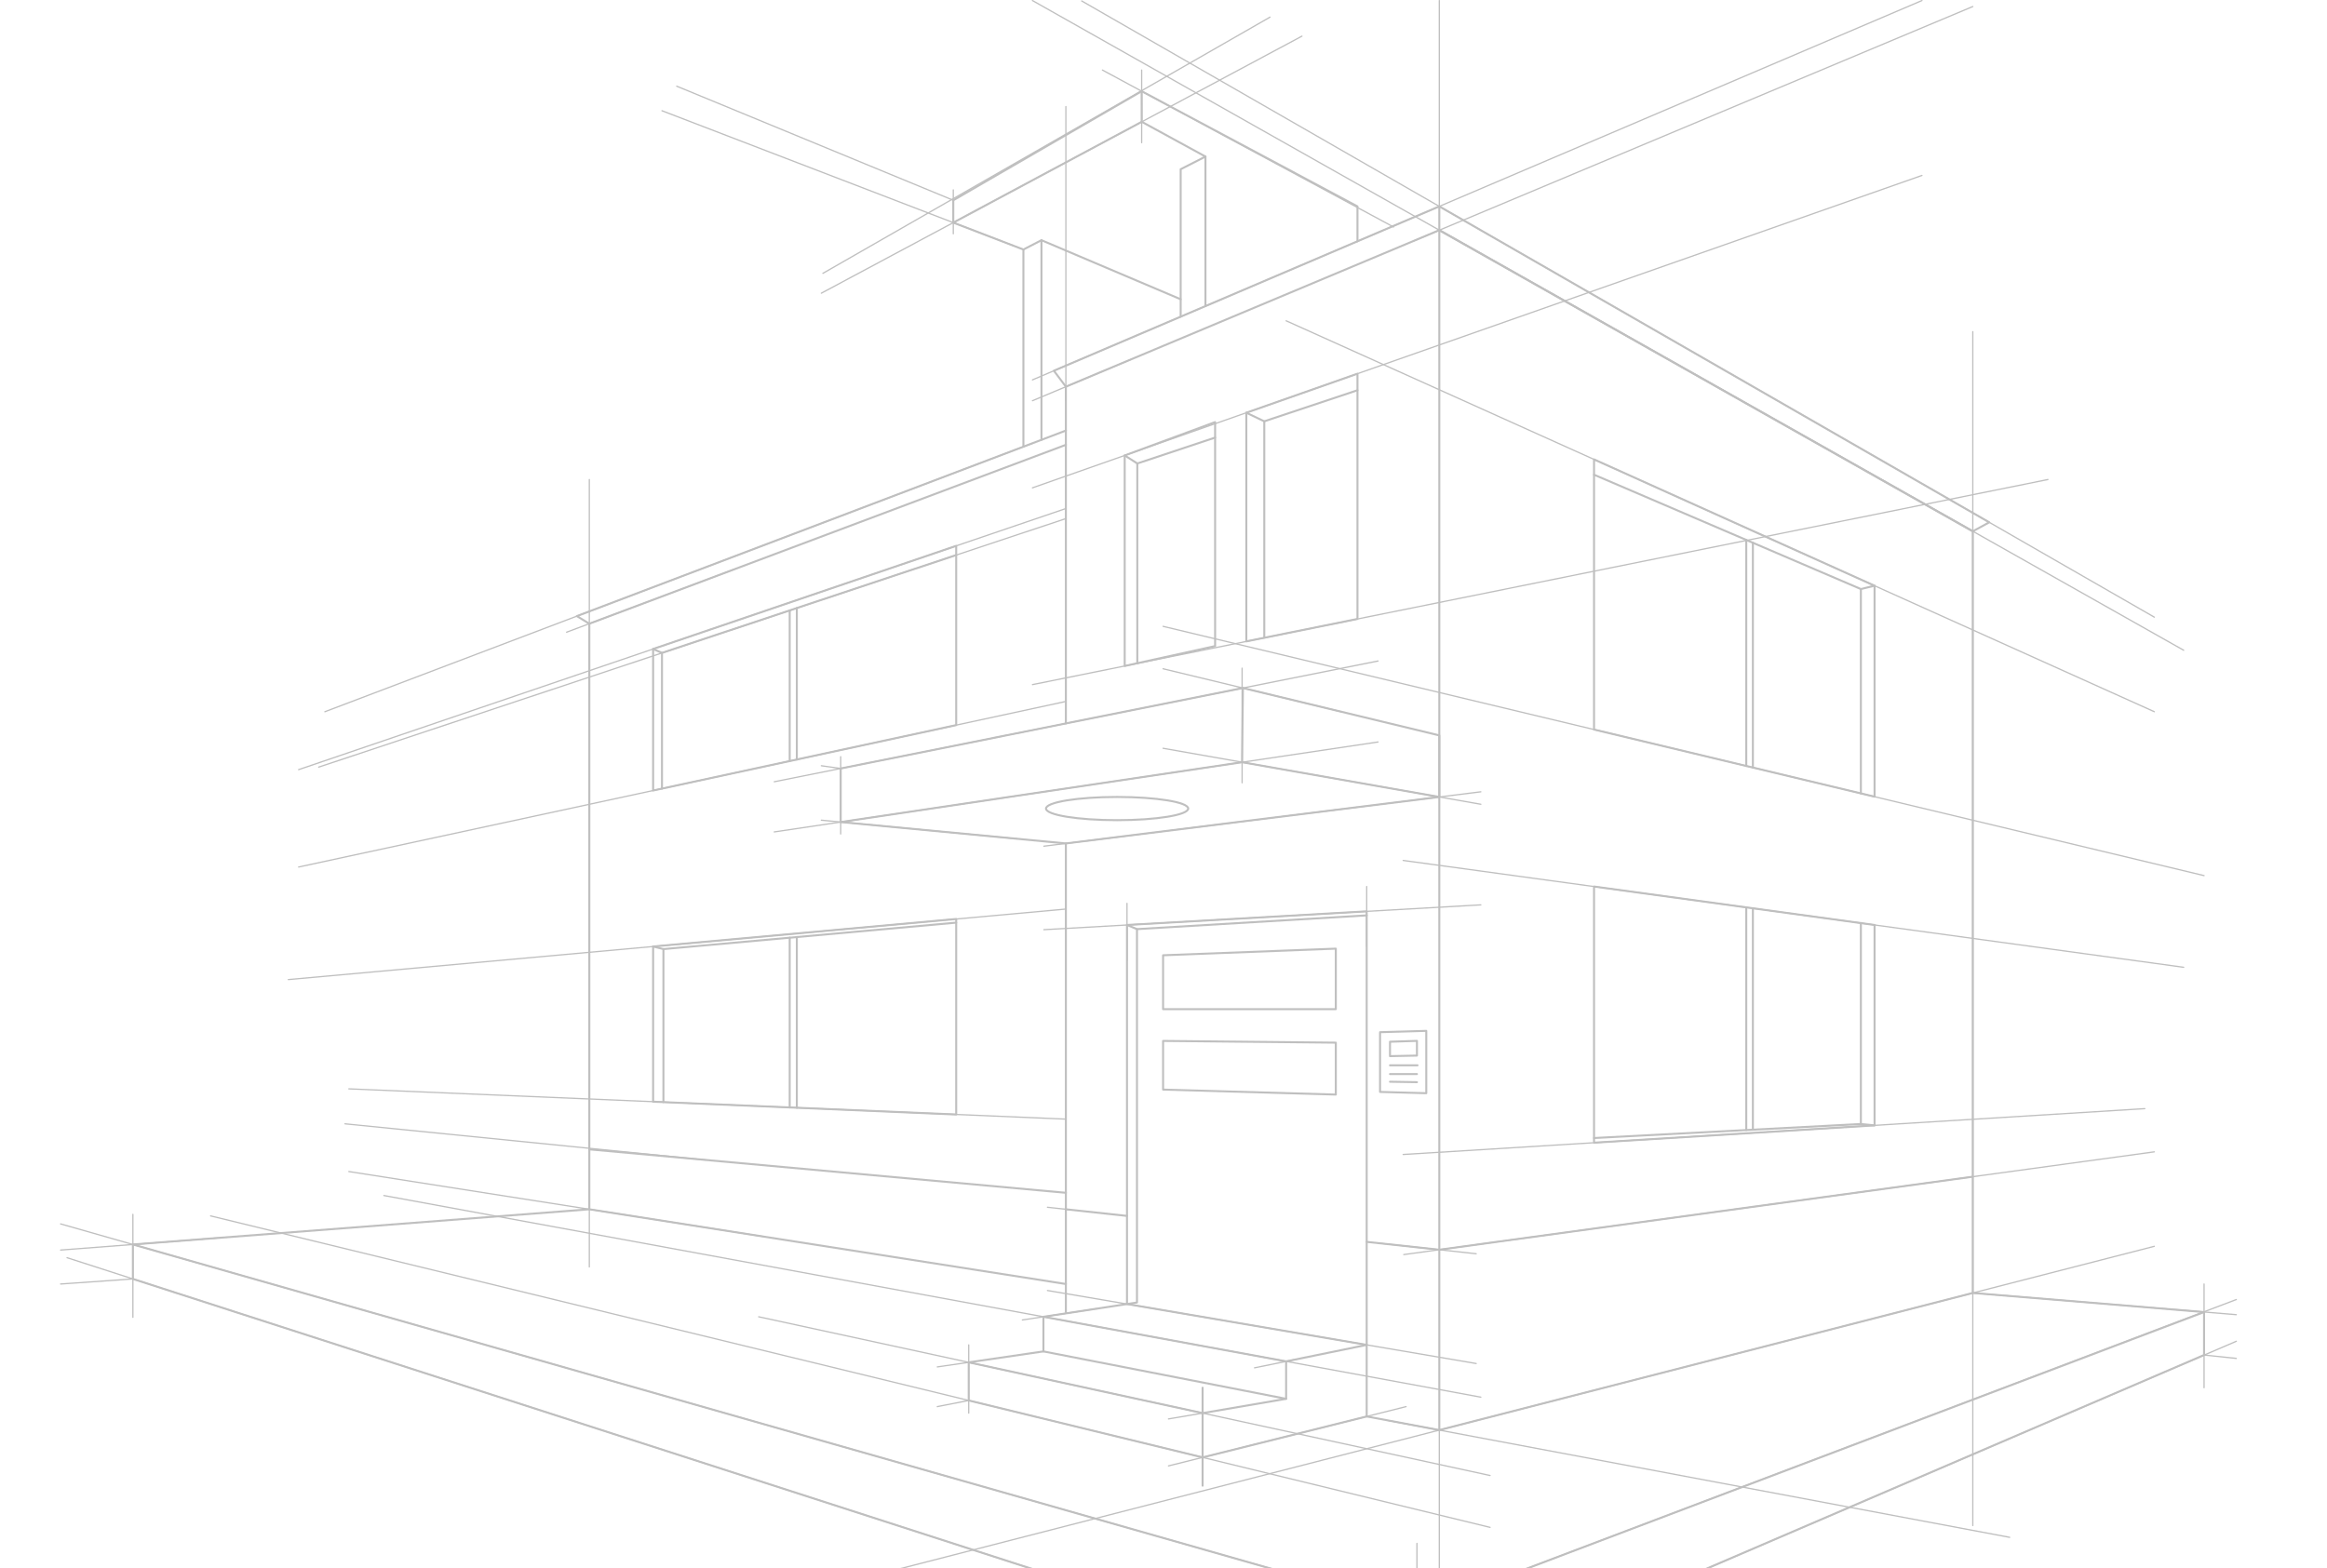 <svg width="930" height="627" viewBox="0 0 930 627" fill="none" xmlns="http://www.w3.org/2000/svg">
<g opacity="0.25" clip-path="url(#clip0_267_2841)">
<g clip-path="url(#clip1_267_2841)">
<path d="M425.984 154.581V289.193" stroke="#0E0F11" style="stroke:#0E0F11;stroke:color(display-p3 0.055 0.059 0.067);stroke-opacity:1;" stroke-width="0.8" stroke-linecap="round" stroke-linejoin="round"/>
<path d="M335.992 328.619L425.984 337.17L575.227 318.589" stroke="#0E0F11" style="stroke:#0E0F11;stroke:color(display-p3 0.055 0.059 0.067);stroke-opacity:1;" stroke-width="0.8" stroke-linecap="round" stroke-linejoin="round"/>
<path d="M425.984 337.17V524.509" stroke="#0E0F11" style="stroke:#0E0F11;stroke:color(display-p3 0.055 0.059 0.067);stroke-opacity:1;" stroke-width="0.8" stroke-linecap="round" stroke-linejoin="round"/>
<path d="M450.411 486.069L425.984 483.42" stroke="#0E0F11" style="stroke:#0E0F11;stroke:color(display-p3 0.055 0.059 0.067);stroke-opacity:1;" stroke-width="0.8" stroke-linecap="round" stroke-linejoin="round"/>
<path d="M425.984 177.82L235.529 249.328V483.42L425.984 513.291" stroke="#0E0F11" style="stroke:#0E0F11;stroke:color(display-p3 0.055 0.059 0.067);stroke-opacity:1;" stroke-width="0.8" stroke-linecap="round" stroke-linejoin="round"/>
<path d="M575.227 571.682L788.442 516.872V212.387L575.227 92.007V571.682Z" stroke="#0E0F11" style="stroke:#0E0F11;stroke:color(display-p3 0.055 0.059 0.067);stroke-opacity:1;" stroke-width="0.8" stroke-linecap="round" stroke-linejoin="round"/>
<path d="M788.442 470.394L575.227 499.589L546.21 496.446" stroke="#0E0F11" style="stroke:#0E0F11;stroke:color(display-p3 0.055 0.059 0.067);stroke-opacity:1;" stroke-width="0.8" stroke-linecap="round" stroke-linejoin="round"/>
<path d="M425.984 154.581L421.188 148.205L575.227 82.507L795.017 208.806L788.442 212.387L575.227 92.007L425.984 154.581Z" stroke="#0E0F11" style="stroke:#0E0F11;stroke:color(display-p3 0.055 0.059 0.067);stroke-opacity:1;" stroke-width="0.8" stroke-linecap="round" stroke-linejoin="round"/>
<path d="M575.227 82.507V92.007" stroke="#0E0F11" style="stroke:#0E0F11;stroke:color(display-p3 0.055 0.059 0.067);stroke-opacity:1;" stroke-width="0.8" stroke-linecap="round" stroke-linejoin="round"/>
<path d="M575.227 293.98L496.737 275.034L335.992 307.207V328.62L496.419 304.704L575.227 318.59V293.98Z" stroke="#0E0F11" style="stroke:#0E0F11;stroke:color(display-p3 0.055 0.059 0.067);stroke-opacity:1;" stroke-width="0.8" stroke-linecap="round" stroke-linejoin="round"/>
<path d="M496.737 275.034L496.418 304.704" stroke="#0E0F11" style="stroke:#0E0F11;stroke:color(display-p3 0.055 0.059 0.067);stroke-opacity:1;" stroke-width="0.8" stroke-linecap="round" stroke-linejoin="round"/>
<path d="M425.984 476.825L235.529 459.468" stroke="#0E0F11" style="stroke:#0E0F11;stroke:color(display-p3 0.055 0.059 0.067);stroke-opacity:1;" stroke-width="0.8" stroke-linecap="round" stroke-linejoin="round"/>
<path d="M546.21 537.627V364.319L450.411 369.763V521.293L546.21 537.627Z" stroke="#0E0F11" style="stroke:#0E0F11;stroke:color(display-p3 0.055 0.059 0.067);stroke-opacity:1;" stroke-width="0.8" stroke-linecap="round" stroke-linejoin="round"/>
<path d="M546.21 566.237L480.627 582.607L387.151 559.843V544.606L417.011 540.239V526.391L454.401 520.691V371.426L546.21 365.927" stroke="#0E0F11" style="stroke:#0E0F11;stroke:color(display-p3 0.055 0.059 0.067);stroke-opacity:1;" stroke-width="0.8" stroke-linecap="round" stroke-linejoin="round"/>
<path d="M417.011 526.391L514.008 544.222L546.21 537.627V566.237L575.227 571.682" stroke="#0E0F11" style="stroke:#0E0F11;stroke:color(display-p3 0.055 0.059 0.067);stroke-opacity:1;" stroke-width="0.8" stroke-linecap="round" stroke-linejoin="round"/>
<path d="M514.008 544.222V559.185L417.011 540.239" stroke="#0E0F11" style="stroke:#0E0F11;stroke:color(display-p3 0.055 0.059 0.067);stroke-opacity:1;" stroke-width="0.8" stroke-linecap="round" stroke-linejoin="round"/>
<path d="M514.008 559.185L480.627 564.904L387.151 544.606" stroke="#0E0F11" style="stroke:#0E0F11;stroke:color(display-p3 0.055 0.059 0.067);stroke-opacity:1;" stroke-width="0.8" stroke-linecap="round" stroke-linejoin="round"/>
<path d="M480.627 554.746V593.916" stroke="#0E0F11" style="stroke:#0E0F11;stroke:color(display-p3 0.055 0.059 0.067);stroke-opacity:1;" stroke-width="0.8" stroke-linecap="round" stroke-linejoin="round"/>
<path d="M450.411 369.763L454.401 371.426" stroke="#0E0F11" style="stroke:#0E0F11;stroke:color(display-p3 0.055 0.059 0.067);stroke-opacity:1;" stroke-width="0.8" stroke-linecap="round" stroke-linejoin="round"/>
<path d="M464.835 381.876L533.865 379.227V403.416H464.835V381.876Z" stroke="#0E0F11" style="stroke:#0E0F11;stroke:color(display-p3 0.055 0.059 0.067);stroke-opacity:1;" stroke-width="0.8" stroke-linecap="round" stroke-linejoin="round"/>
<path d="M464.835 416.114V435.571L533.865 437.563V416.808L464.835 416.114Z" stroke="#0E0F11" style="stroke:#0E0F11;stroke:color(display-p3 0.055 0.059 0.067);stroke-opacity:1;" stroke-width="0.8" stroke-linecap="round" stroke-linejoin="round"/>
<path d="M474.876 323.23C474.876 325.788 462.157 327.87 446.459 327.87C430.761 327.87 418.041 325.788 418.041 323.23C418.041 320.672 430.761 318.589 446.459 318.589C462.157 318.589 474.876 320.672 474.876 323.23Z" stroke="#0E0F11" style="stroke:#0E0F11;stroke:color(display-p3 0.055 0.059 0.067);stroke-opacity:1;" stroke-width="0.8" stroke-linecap="round" stroke-linejoin="round"/>
<path d="M551.549 412.625L570.019 412.095V437.015L551.549 436.503V412.625Z" stroke="#0E0F11" style="stroke:#0E0F11;stroke:color(display-p3 0.055 0.059 0.067);stroke-opacity:1;" stroke-width="0.8" stroke-linecap="round" stroke-linejoin="round"/>
<path d="M555.52 416.443V422.198L566.291 421.979V416.096L555.52 416.443Z" stroke="#0E0F11" style="stroke:#0E0F11;stroke:color(display-p3 0.055 0.059 0.067);stroke-opacity:1;" stroke-width="0.8" stroke-linecap="round" stroke-linejoin="round"/>
<path d="M566.516 425.87H555.52" stroke="#0E0F11" style="stroke:#0E0F11;stroke:color(display-p3 0.055 0.059 0.067);stroke-opacity:1;" stroke-width="0.8" stroke-linecap="round" stroke-linejoin="round"/>
<path d="M566.291 429.359H555.52" stroke="#0E0F11" style="stroke:#0E0F11;stroke:color(display-p3 0.055 0.059 0.067);stroke-opacity:1;" stroke-width="0.8" stroke-linecap="round" stroke-linejoin="round"/>
<path d="M566.291 432.611L555.52 432.429" stroke="#0E0F11" style="stroke:#0E0F11;stroke:color(display-p3 0.055 0.059 0.067);stroke-opacity:1;" stroke-width="0.8" stroke-linecap="round" stroke-linejoin="round"/>
<path d="M637.063 354.398V456.801L749.178 449.877V369.763L637.063 354.398Z" stroke="#0E0F11" style="stroke:#0E0F11;stroke:color(display-p3 0.055 0.059 0.067);stroke-opacity:1;" stroke-width="0.8" stroke-linecap="round" stroke-linejoin="round"/>
<path d="M637.063 454.937L743.708 449.328V369.014" stroke="#0E0F11" style="stroke:#0E0F11;stroke:color(display-p3 0.055 0.059 0.067);stroke-opacity:1;" stroke-width="0.8" stroke-linecap="round" stroke-linejoin="round"/>
<path d="M743.708 449.329L749.178 449.877" stroke="#0E0F11" style="stroke:#0E0F11;stroke:color(display-p3 0.055 0.059 0.067);stroke-opacity:1;" stroke-width="0.8" stroke-linecap="round" stroke-linejoin="round"/>
<path d="M697.907 362.729V451.74" stroke="#0E0F11" style="stroke:#0E0F11;stroke:color(display-p3 0.055 0.059 0.067);stroke-opacity:1;" stroke-width="0.8" stroke-linecap="round" stroke-linejoin="round"/>
<path d="M700.548 451.594V363.077" stroke="#0E0F11" style="stroke:#0E0F11;stroke:color(display-p3 0.055 0.059 0.067);stroke-opacity:1;" stroke-width="0.8" stroke-linecap="round" stroke-linejoin="round"/>
<path d="M749.178 318.48L637.063 291.641V183.648L749.178 234.146V318.48Z" stroke="#0E0F11" style="stroke:#0E0F11;stroke:color(display-p3 0.055 0.059 0.067);stroke-opacity:1;" stroke-width="0.8" stroke-linecap="round" stroke-linejoin="round"/>
<path d="M743.708 317.183V235.48L637.063 189.769" stroke="#0E0F11" style="stroke:#0E0F11;stroke:color(display-p3 0.055 0.059 0.067);stroke-opacity:1;" stroke-width="0.8" stroke-linecap="round" stroke-linejoin="round"/>
<path d="M743.708 235.48L749.178 234.146" stroke="#0E0F11" style="stroke:#0E0F11;stroke:color(display-p3 0.055 0.059 0.067);stroke-opacity:1;" stroke-width="0.8" stroke-linecap="round" stroke-linejoin="round"/>
<path d="M700.548 306.842V216.973" stroke="#0E0F11" style="stroke:#0E0F11;stroke:color(display-p3 0.055 0.059 0.067);stroke-opacity:1;" stroke-width="0.8" stroke-linecap="round" stroke-linejoin="round"/>
<path d="M697.907 306.203V215.84" stroke="#0E0F11" style="stroke:#0E0F11;stroke:color(display-p3 0.055 0.059 0.067);stroke-opacity:1;" stroke-width="0.8" stroke-linecap="round" stroke-linejoin="round"/>
<path d="M542.52 96.447V82.507L456.274 36.467L380.988 80.059V88.993L409.012 99.754V178.57" stroke="#0E0F11" style="stroke:#0E0F11;stroke:color(display-p3 0.055 0.059 0.067);stroke-opacity:1;" stroke-width="0.8" stroke-linecap="round" stroke-linejoin="round"/>
<path d="M416.224 175.829V96.026L409.012 99.753" stroke="#0E0F11" style="stroke:#0E0F11;stroke:color(display-p3 0.055 0.059 0.067);stroke-opacity:1;" stroke-width="0.8" stroke-linecap="round" stroke-linejoin="round"/>
<path d="M416.224 96.026L471.86 119.631" stroke="#0E0F11" style="stroke:#0E0F11;stroke:color(display-p3 0.055 0.059 0.067);stroke-opacity:1;" stroke-width="0.8" stroke-linecap="round" stroke-linejoin="round"/>
<path d="M471.86 126.592V67.653L481.77 62.592V122.371" stroke="#0E0F11" style="stroke:#0E0F11;stroke:color(display-p3 0.055 0.059 0.067);stroke-opacity:1;" stroke-width="0.8" stroke-linecap="round" stroke-linejoin="round"/>
<path d="M481.77 62.592L456.312 48.689L380.988 88.992" stroke="#0E0F11" style="stroke:#0E0F11;stroke:color(display-p3 0.055 0.059 0.067);stroke-opacity:1;" stroke-width="0.8" stroke-linecap="round" stroke-linejoin="round"/>
<path d="M456.274 36.467L456.311 48.689" stroke="#0E0F11" style="stroke:#0E0F11;stroke:color(display-p3 0.055 0.059 0.067);stroke-opacity:1;" stroke-width="0.8" stroke-linecap="round" stroke-linejoin="round"/>
<path d="M382.149 367.37V445.529L261.024 440.413V378.369L382.149 367.37Z" stroke="#0E0F11" style="stroke:#0E0F11;stroke:color(display-p3 0.055 0.059 0.067);stroke-opacity:1;" stroke-width="0.8" stroke-linecap="round" stroke-linejoin="round"/>
<path d="M261.024 378.368L265.145 379.41L382.149 368.832" stroke="#0E0F11" style="stroke:#0E0F11;stroke:color(display-p3 0.055 0.059 0.067);stroke-opacity:1;" stroke-width="0.8" stroke-linecap="round" stroke-linejoin="round"/>
<path d="M265.145 379.41V440.577" stroke="#0E0F11" style="stroke:#0E0F11;stroke:color(display-p3 0.055 0.059 0.067);stroke-opacity:1;" stroke-width="0.8" stroke-linecap="round" stroke-linejoin="round"/>
<path d="M318.458 374.586V442.843" stroke="#0E0F11" style="stroke:#0E0F11;stroke:color(display-p3 0.055 0.059 0.067);stroke-opacity:1;" stroke-width="0.8" stroke-linecap="round" stroke-linejoin="round"/>
<path d="M315.611 374.842V442.715" stroke="#0E0F11" style="stroke:#0E0F11;stroke:color(display-p3 0.055 0.059 0.067);stroke-opacity:1;" stroke-width="0.8" stroke-linecap="round" stroke-linejoin="round"/>
<path d="M261.024 316.013V259.432L382.149 218.215V289.869L261.024 316.013Z" stroke="#0E0F11" style="stroke:#0E0F11;stroke:color(display-p3 0.055 0.059 0.067);stroke-opacity:1;" stroke-width="0.8" stroke-linecap="round" stroke-linejoin="round"/>
<path d="M318.458 303.626V243.08" stroke="#0E0F11" style="stroke:#0E0F11;stroke:color(display-p3 0.055 0.059 0.067);stroke-opacity:1;" stroke-width="0.8" stroke-linecap="round" stroke-linejoin="round"/>
<path d="M315.611 304.229V244.03" stroke="#0E0F11" style="stroke:#0E0F11;stroke:color(display-p3 0.055 0.059 0.067);stroke-opacity:1;" stroke-width="0.8" stroke-linecap="round" stroke-linejoin="round"/>
<path d="M382.149 221.887L264.565 261.003V315.246" stroke="#0E0F11" style="stroke:#0E0F11;stroke:color(display-p3 0.055 0.059 0.067);stroke-opacity:1;" stroke-width="0.8" stroke-linecap="round" stroke-linejoin="round"/>
<path d="M425.984 172.12L230.546 246.296L235.529 249.328" stroke="#0E0F11" style="stroke:#0E0F11;stroke:color(display-p3 0.055 0.059 0.067);stroke-opacity:1;" stroke-width="0.8" stroke-linecap="round" stroke-linejoin="round"/>
<path d="M261.024 259.432L264.565 261.003" stroke="#0E0F11" style="stroke:#0E0F11;stroke:color(display-p3 0.055 0.059 0.067);stroke-opacity:1;" stroke-width="0.8" stroke-linecap="round" stroke-linejoin="round"/>
<path d="M449.493 182.077V266.228L485.629 258.281V168.74L449.493 182.077Z" stroke="#0E0F11" style="stroke:#0E0F11;stroke:color(display-p3 0.055 0.059 0.067);stroke-opacity:1;" stroke-width="0.8" stroke-linecap="round" stroke-linejoin="round"/>
<path d="M542.52 149.393L498.104 164.995V256.399L542.52 247.429V149.393Z" stroke="#0E0F11" style="stroke:#0E0F11;stroke:color(display-p3 0.055 0.059 0.067);stroke-opacity:1;" stroke-width="0.8" stroke-linecap="round" stroke-linejoin="round"/>
<path d="M454.532 265.205V185.274L485.629 174.934" stroke="#0E0F11" style="stroke:#0E0F11;stroke:color(display-p3 0.055 0.059 0.067);stroke-opacity:1;" stroke-width="0.8" stroke-linecap="round" stroke-linejoin="round"/>
<path d="M449.493 182.077L454.532 185.274" stroke="#0E0F11" style="stroke:#0E0F11;stroke:color(display-p3 0.055 0.059 0.067);stroke-opacity:1;" stroke-width="0.8" stroke-linecap="round" stroke-linejoin="round"/>
<path d="M498.104 164.995L505.279 168.43L542.52 156.006" stroke="#0E0F11" style="stroke:#0E0F11;stroke:color(display-p3 0.055 0.059 0.067);stroke-opacity:1;" stroke-width="0.8" stroke-linecap="round" stroke-linejoin="round"/>
<path d="M505.279 168.43V254.864" stroke="#0E0F11" style="stroke:#0E0F11;stroke:color(display-p3 0.055 0.059 0.067);stroke-opacity:1;" stroke-width="0.8" stroke-linecap="round" stroke-linejoin="round"/>
<path d="M788.442 516.872L880.868 524.509V541.682L566.291 676.806L53.111 511.263V497.488L235.529 483.42" stroke="#0E0F11" style="stroke:#0E0F11;stroke:color(display-p3 0.055 0.059 0.067);stroke-opacity:1;" stroke-width="0.8" stroke-linecap="round" stroke-linejoin="round"/>
<path d="M880.868 524.509L566.291 643.701L53.111 497.488" stroke="#0E0F11" style="stroke:#0E0F11;stroke:color(display-p3 0.055 0.059 0.067);stroke-opacity:1;" stroke-width="0.8" stroke-linecap="round" stroke-linejoin="round"/>
<path d="M788.442 132.584V609.848" stroke="#0E0F11" style="stroke:#0E0F11;stroke:color(display-p3 0.055 0.059 0.067);stroke-opacity:1;" stroke-width="0.5" stroke-linecap="round" stroke-linejoin="round"/>
<path d="M788.442 516.872L893.757 525.55" stroke="#0E0F11" style="stroke:#0E0F11;stroke:color(display-p3 0.055 0.059 0.067);stroke-opacity:1;" stroke-width="0.5" stroke-linecap="round" stroke-linejoin="round"/>
<path d="M880.869 513.291V554.745" stroke="#0E0F11" style="stroke:#0E0F11;stroke:color(display-p3 0.055 0.059 0.067);stroke-opacity:1;" stroke-width="0.5" stroke-linecap="round" stroke-linejoin="round"/>
<path d="M501.383 668.311L893.757 519.503" stroke="#0E0F11" style="stroke:#0E0F11;stroke:color(display-p3 0.055 0.059 0.067);stroke-opacity:1;" stroke-width="0.5" stroke-linecap="round" stroke-linejoin="round"/>
<path d="M501.383 704.686L893.757 536.184" stroke="#0E0F11" style="stroke:#0E0F11;stroke:color(display-p3 0.055 0.059 0.067);stroke-opacity:1;" stroke-width="0.5" stroke-linecap="round" stroke-linejoin="round"/>
<path d="M24.225 489.267L631.331 662.227" stroke="#0E0F11" style="stroke:#0E0F11;stroke:color(display-p3 0.055 0.059 0.067);stroke-opacity:1;" stroke-width="0.5" stroke-linecap="round" stroke-linejoin="round"/>
<path d="M26.791 502.768L627.266 696.483" stroke="#0E0F11" style="stroke:#0E0F11;stroke:color(display-p3 0.055 0.059 0.067);stroke-opacity:1;" stroke-width="0.5" stroke-linecap="round" stroke-linejoin="round"/>
<path d="M84.169 486.069L595.514 610.578" stroke="#0E0F11" style="stroke:#0E0F11;stroke:color(display-p3 0.055 0.059 0.067);stroke-opacity:1;" stroke-width="0.5" stroke-linecap="round" stroke-linejoin="round"/>
<path d="M466.99 586.005L561.945 562.309" stroke="#0E0F11" style="stroke:#0E0F11;stroke:color(display-p3 0.055 0.059 0.067);stroke-opacity:1;" stroke-width="0.5" stroke-linecap="round" stroke-linejoin="round"/>
<path d="M303.21 526.391L595.514 589.842" stroke="#0E0F11" style="stroke:#0E0F11;stroke:color(display-p3 0.055 0.059 0.067);stroke-opacity:1;" stroke-width="0.5" stroke-linecap="round" stroke-linejoin="round"/>
<path d="M387.151 537.626V564.903" stroke="#0E0F11" style="stroke:#0E0F11;stroke:color(display-p3 0.055 0.059 0.067);stroke-opacity:1;" stroke-width="0.5" stroke-linecap="round" stroke-linejoin="round"/>
<path d="M374.6 546.433L387.151 544.606" stroke="#0E0F11" style="stroke:#0E0F11;stroke:color(display-p3 0.055 0.059 0.067);stroke-opacity:1;" stroke-width="0.5" stroke-linecap="round" stroke-linejoin="round"/>
<path d="M387.151 559.843L374.6 562.309" stroke="#0E0F11" style="stroke:#0E0F11;stroke:color(display-p3 0.055 0.059 0.067);stroke-opacity:1;" stroke-width="0.5" stroke-linecap="round" stroke-linejoin="round"/>
<path d="M480.627 564.903L466.99 567.224" stroke="#0E0F11" style="stroke:#0E0F11;stroke:color(display-p3 0.055 0.059 0.067);stroke-opacity:1;" stroke-width="0.5" stroke-linecap="round" stroke-linejoin="round"/>
<path d="M566.291 616.973V716.781" stroke="#0E0F11" style="stroke:#0E0F11;stroke:color(display-p3 0.055 0.059 0.067);stroke-opacity:1;" stroke-width="0.5" stroke-linecap="round" stroke-linejoin="round"/>
<path d="M560.784 343.966L872.72 386.681" stroke="#0E0F11" style="stroke:#0E0F11;stroke:color(display-p3 0.055 0.059 0.067);stroke-opacity:1;" stroke-width="0.5" stroke-linecap="round" stroke-linejoin="round"/>
<path d="M560.784 461.515L857.191 443.19" stroke="#0E0F11" style="stroke:#0E0F11;stroke:color(display-p3 0.055 0.059 0.067);stroke-opacity:1;" stroke-width="0.5" stroke-linecap="round" stroke-linejoin="round"/>
<path d="M432.315 0.384L860.993 246.716" stroke="#0E0F11" style="stroke:#0E0F11;stroke:color(display-p3 0.055 0.059 0.067);stroke-opacity:1;" stroke-width="0.5" stroke-linecap="round" stroke-linejoin="round"/>
<path d="M412.627 151.859L768.117 0.219" stroke="#0E0F11" style="stroke:#0E0F11;stroke:color(display-p3 0.055 0.059 0.067);stroke-opacity:1;" stroke-width="0.5" stroke-linecap="round" stroke-linejoin="round"/>
<path d="M860.993 498.219L299.67 642.532" stroke="#0E0F11" style="stroke:#0E0F11;stroke:color(display-p3 0.055 0.059 0.067);stroke-opacity:1;" stroke-width="0.5" stroke-linecap="round" stroke-linejoin="round"/>
<path d="M561.027 501.526L860.993 460.455" stroke="#0E0F11" style="stroke:#0E0F11;stroke:color(display-p3 0.055 0.059 0.067);stroke-opacity:1;" stroke-width="0.5" stroke-linecap="round" stroke-linejoin="round"/>
<path d="M550.743 496.94L589.969 501.197" stroke="#0E0F11" style="stroke:#0E0F11;stroke:color(display-p3 0.055 0.059 0.067);stroke-opacity:1;" stroke-width="0.5" stroke-linecap="round" stroke-linejoin="round"/>
<path d="M418.622 482.616L426.864 483.511" stroke="#0E0F11" style="stroke:#0E0F11;stroke:color(display-p3 0.055 0.059 0.067);stroke-opacity:1;" stroke-width="0.5" stroke-linecap="round" stroke-linejoin="round"/>
<path d="M153.424 477.921L591.824 558.527" stroke="#0E0F11" style="stroke:#0E0F11;stroke:color(display-p3 0.055 0.059 0.067);stroke-opacity:1;" stroke-width="0.5" stroke-linecap="round" stroke-linejoin="round"/>
<path d="M518.298 543.345L501.383 546.798" stroke="#0E0F11" style="stroke:#0E0F11;stroke:color(display-p3 0.055 0.059 0.067);stroke-opacity:1;" stroke-width="0.5" stroke-linecap="round" stroke-linejoin="round"/>
<path d="M438.197 523.157L408.6 527.67" stroke="#0E0F11" style="stroke:#0E0F11;stroke:color(display-p3 0.055 0.059 0.067);stroke-opacity:1;" stroke-width="0.5" stroke-linecap="round" stroke-linejoin="round"/>
<path d="M514.008 128.236L860.993 284.516" stroke="#0E0F11" style="stroke:#0E0F11;stroke:color(display-p3 0.055 0.059 0.067);stroke-opacity:1;" stroke-width="0.5" stroke-linecap="round" stroke-linejoin="round"/>
<path d="M880.869 541.683L893.757 543.035" stroke="#0E0F11" style="stroke:#0E0F11;stroke:color(display-p3 0.055 0.059 0.067);stroke-opacity:1;" stroke-width="0.5" stroke-linecap="round" stroke-linejoin="round"/>
<path d="M555.033 567.9L803.184 614.561" stroke="#0E0F11" style="stroke:#0E0F11;stroke:color(display-p3 0.055 0.059 0.067);stroke-opacity:1;" stroke-width="0.5" stroke-linecap="round" stroke-linejoin="round"/>
<path d="M417.198 338.266L591.824 316.525" stroke="#0E0F11" style="stroke:#0E0F11;stroke:color(display-p3 0.055 0.059 0.067);stroke-opacity:1;" stroke-width="0.5" stroke-linecap="round" stroke-linejoin="round"/>
<path d="M464.835 299.132L591.824 321.513" stroke="#0E0F11" style="stroke:#0E0F11;stroke:color(display-p3 0.055 0.059 0.067);stroke-opacity:1;" stroke-width="0.5" stroke-linecap="round" stroke-linejoin="round"/>
<path d="M464.835 267.343L535.963 284.516" stroke="#0E0F11" style="stroke:#0E0F11;stroke:color(display-p3 0.055 0.059 0.067);stroke-opacity:1;" stroke-width="0.5" stroke-linecap="round" stroke-linejoin="round"/>
<path d="M309.448 312.506L550.743 264.237" stroke="#0E0F11" style="stroke:#0E0F11;stroke:color(display-p3 0.055 0.059 0.067);stroke-opacity:1;" stroke-width="0.5" stroke-linecap="round" stroke-linejoin="round"/>
<path d="M550.743 296.611L309.448 332.566" stroke="#0E0F11" style="stroke:#0E0F11;stroke:color(display-p3 0.055 0.059 0.067);stroke-opacity:1;" stroke-width="0.5" stroke-linecap="round" stroke-linejoin="round"/>
<path d="M406.558 335.325L328.256 327.871" stroke="#0E0F11" style="stroke:#0E0F11;stroke:color(display-p3 0.055 0.059 0.067);stroke-opacity:1;" stroke-width="0.5" stroke-linecap="round" stroke-linejoin="round"/>
<path d="M335.992 307.208L328.256 306.111" stroke="#0E0F11" style="stroke:#0E0F11;stroke:color(display-p3 0.055 0.059 0.067);stroke-opacity:1;" stroke-width="0.5" stroke-linecap="round" stroke-linejoin="round"/>
<path d="M417.198 371.645L591.824 361.725" stroke="#0E0F11" style="stroke:#0E0F11;stroke:color(display-p3 0.055 0.059 0.067);stroke-opacity:1;" stroke-width="0.5" stroke-linecap="round" stroke-linejoin="round"/>
<path d="M418.622 515.886L589.969 545.081" stroke="#0E0F11" style="stroke:#0E0F11;stroke:color(display-p3 0.055 0.059 0.067);stroke-opacity:1;" stroke-width="0.5" stroke-linecap="round" stroke-linejoin="round"/>
<path d="M412.627 195.012L768.117 70.138" stroke="#0E0F11" style="stroke:#0E0F11;stroke:color(display-p3 0.055 0.059 0.067);stroke-opacity:1;" stroke-width="0.5" stroke-linecap="round" stroke-linejoin="round"/>
<path d="M412.627 273.682L818.47 191.687" stroke="#0E0F11" style="stroke:#0E0F11;stroke:color(display-p3 0.055 0.059 0.067);stroke-opacity:1;" stroke-width="0.5" stroke-linecap="round" stroke-linejoin="round"/>
<path d="M440.595 28.008L556.944 90.746" stroke="#0E0F11" style="stroke:#0E0F11;stroke:color(display-p3 0.055 0.059 0.067);stroke-opacity:1;" stroke-width="0.5" stroke-linecap="round" stroke-linejoin="round"/>
<path d="M328.874 109.272L507.564 6.851" stroke="#0E0F11" style="stroke:#0E0F11;stroke:color(display-p3 0.055 0.059 0.067);stroke-opacity:1;" stroke-width="0.5" stroke-linecap="round" stroke-linejoin="round"/>
<path d="M328.256 117.201L520.321 14.452" stroke="#0E0F11" style="stroke:#0E0F11;stroke:color(display-p3 0.055 0.059 0.067);stroke-opacity:1;" stroke-width="0.5" stroke-linecap="round" stroke-linejoin="round"/>
<path d="M404.853 98.164L264.565 44.268" stroke="#0E0F11" style="stroke:#0E0F11;stroke:color(display-p3 0.055 0.059 0.067);stroke-opacity:1;" stroke-width="0.5" stroke-linecap="round" stroke-linejoin="round"/>
<path d="M380.988 80.059L270.465 34.457" stroke="#0E0F11" style="stroke:#0E0F11;stroke:color(display-p3 0.055 0.059 0.067);stroke-opacity:1;" stroke-width="0.5" stroke-linecap="round" stroke-linejoin="round"/>
<path d="M464.835 250.388L880.869 350.032" stroke="#0E0F11" style="stroke:#0E0F11;stroke:color(display-p3 0.055 0.059 0.067);stroke-opacity:1;" stroke-width="0.5" stroke-linecap="round" stroke-linejoin="round"/>
<path d="M115.228 391.596L425.984 363.405" stroke="#0E0F11" style="stroke:#0E0F11;stroke:color(display-p3 0.055 0.059 0.067);stroke-opacity:1;" stroke-width="0.5" stroke-linecap="round" stroke-linejoin="round"/>
<path d="M139.412 435.279L425.984 447.373" stroke="#0E0F11" style="stroke:#0E0F11;stroke:color(display-p3 0.055 0.059 0.067);stroke-opacity:1;" stroke-width="0.5" stroke-linecap="round" stroke-linejoin="round"/>
<path d="M282.005 463.707L137.876 449.255" stroke="#0E0F11" style="stroke:#0E0F11;stroke:color(display-p3 0.055 0.059 0.067);stroke-opacity:1;" stroke-width="0.5" stroke-linecap="round" stroke-linejoin="round"/>
<path d="M304.971 494.309L139.412 468.329" stroke="#0E0F11" style="stroke:#0E0F11;stroke:color(display-p3 0.055 0.059 0.067);stroke-opacity:1;" stroke-width="0.5" stroke-linecap="round" stroke-linejoin="round"/>
<path d="M412.627 177.199L129.839 284.516" stroke="#0E0F11" style="stroke:#0E0F11;stroke:color(display-p3 0.055 0.059 0.067);stroke-opacity:1;" stroke-width="0.5" stroke-linecap="round" stroke-linejoin="round"/>
<path d="M293.507 227.551L226.444 252.727" stroke="#0E0F11" style="stroke:#0E0F11;stroke:color(display-p3 0.055 0.059 0.067);stroke-opacity:1;" stroke-width="0.5" stroke-linecap="round" stroke-linejoin="round"/>
<path d="M119.349 307.664L425.984 203.289" stroke="#0E0F11" style="stroke:#0E0F11;stroke:color(display-p3 0.055 0.059 0.067);stroke-opacity:1;" stroke-width="0.5" stroke-linecap="round" stroke-linejoin="round"/>
<path d="M119.349 346.597L425.984 280.406" stroke="#0E0F11" style="stroke:#0E0F11;stroke:color(display-p3 0.055 0.059 0.067);stroke-opacity:1;" stroke-width="0.5" stroke-linecap="round" stroke-linejoin="round"/>
<path d="M425.984 207.308L127.367 306.66" stroke="#0E0F11" style="stroke:#0E0F11;stroke:color(display-p3 0.055 0.059 0.067);stroke-opacity:1;" stroke-width="0.5" stroke-linecap="round" stroke-linejoin="round"/>
<path d="M496.418 267.105V312.926" stroke="#0E0F11" style="stroke:#0E0F11;stroke:color(display-p3 0.055 0.059 0.067);stroke-opacity:1;" stroke-width="0.5" stroke-linecap="round" stroke-linejoin="round"/>
<path d="M335.992 302.494V333.388" stroke="#0E0F11" style="stroke:#0E0F11;stroke:color(display-p3 0.055 0.059 0.067);stroke-opacity:1;" stroke-width="0.5" stroke-linecap="round" stroke-linejoin="round"/>
<path d="M450.411 383.977V361.122" stroke="#0E0F11" style="stroke:#0E0F11;stroke:color(display-p3 0.055 0.059 0.067);stroke-opacity:1;" stroke-width="0.5" stroke-linecap="round" stroke-linejoin="round"/>
<path d="M546.21 378.277V354.398" stroke="#0E0F11" style="stroke:#0E0F11;stroke:color(display-p3 0.055 0.059 0.067);stroke-opacity:1;" stroke-width="0.5" stroke-linecap="round" stroke-linejoin="round"/>
<path d="M412.627 0.219L872.72 259.943" stroke="#0E0F11" style="stroke:#0E0F11;stroke:color(display-p3 0.055 0.059 0.067);stroke-opacity:1;" stroke-width="0.5" stroke-linecap="round" stroke-linejoin="round"/>
<path d="M564.886 96.355L788.442 2.613" stroke="#0E0F11" style="stroke:#0E0F11;stroke:color(display-p3 0.055 0.059 0.067);stroke-opacity:1;" stroke-width="0.5" stroke-linecap="round" stroke-linejoin="round"/>
<path d="M452.003 143.674L412.627 160.19" stroke="#0E0F11" style="stroke:#0E0F11;stroke:color(display-p3 0.055 0.059 0.067);stroke-opacity:1;" stroke-width="0.5" stroke-linecap="round" stroke-linejoin="round"/>
<path d="M235.529 191.687V506.458" stroke="#0E0F11" style="stroke:#0E0F11;stroke:color(display-p3 0.055 0.059 0.067);stroke-opacity:1;" stroke-width="0.5" stroke-linecap="round" stroke-linejoin="round"/>
<path d="M380.988 75.911V93.45" stroke="#0E0F11" style="stroke:#0E0F11;stroke:color(display-p3 0.055 0.059 0.067);stroke-opacity:1;" stroke-width="0.5" stroke-linecap="round" stroke-linejoin="round"/>
<path d="M456.274 28.008V57.039" stroke="#0E0F11" style="stroke:#0E0F11;stroke:color(display-p3 0.055 0.059 0.067);stroke-opacity:1;" stroke-width="0.5" stroke-linecap="round" stroke-linejoin="round"/>
<path d="M87.991 494.802L24.225 499.717" stroke="#0E0F11" style="stroke:#0E0F11;stroke:color(display-p3 0.055 0.059 0.067);stroke-opacity:1;" stroke-width="0.5" stroke-linecap="round" stroke-linejoin="round"/>
<path d="M53.111 511.263L24.225 513.291" stroke="#0E0F11" style="stroke:#0E0F11;stroke:color(display-p3 0.055 0.059 0.067);stroke-opacity:1;" stroke-width="0.5" stroke-linecap="round" stroke-linejoin="round"/>
<path d="M575.227 571.682V704.686" stroke="#0E0F11" style="stroke:#0E0F11;stroke:color(display-p3 0.055 0.059 0.067);stroke-opacity:1;" stroke-width="0.5" stroke-linecap="round" stroke-linejoin="round"/>
<path d="M575.227 82.507V0.219" stroke="#0E0F11" style="stroke:#0E0F11;stroke:color(display-p3 0.055 0.059 0.067);stroke-opacity:1;" stroke-width="0.5" stroke-linecap="round" stroke-linejoin="round"/>
<path d="M425.984 160.19V42.587" stroke="#0E0F11" style="stroke:#0E0F11;stroke:color(display-p3 0.055 0.059 0.067);stroke-opacity:1;" stroke-width="0.5" stroke-linecap="round" stroke-linejoin="round"/>
<path d="M53.111 485.448V526.61" stroke="#0E0F11" style="stroke:#0E0F11;stroke:color(display-p3 0.055 0.059 0.067);stroke-opacity:1;" stroke-width="0.5" stroke-linecap="round" stroke-linejoin="round"/>
</g>
</g>
<defs>
<clipPath id="clip0_267_2841">
<rect width="930" height="627" fill="white" style="fill:white;fill-opacity:1;" transform="matrix(-1 0 0 1 930 0)"/>
</clipPath>
<clipPath id="clip1_267_2841">
<rect width="870" height="717" fill="white" style="fill:white;fill-opacity:1;" transform="translate(24)"/>
</clipPath>
</defs>
</svg>
